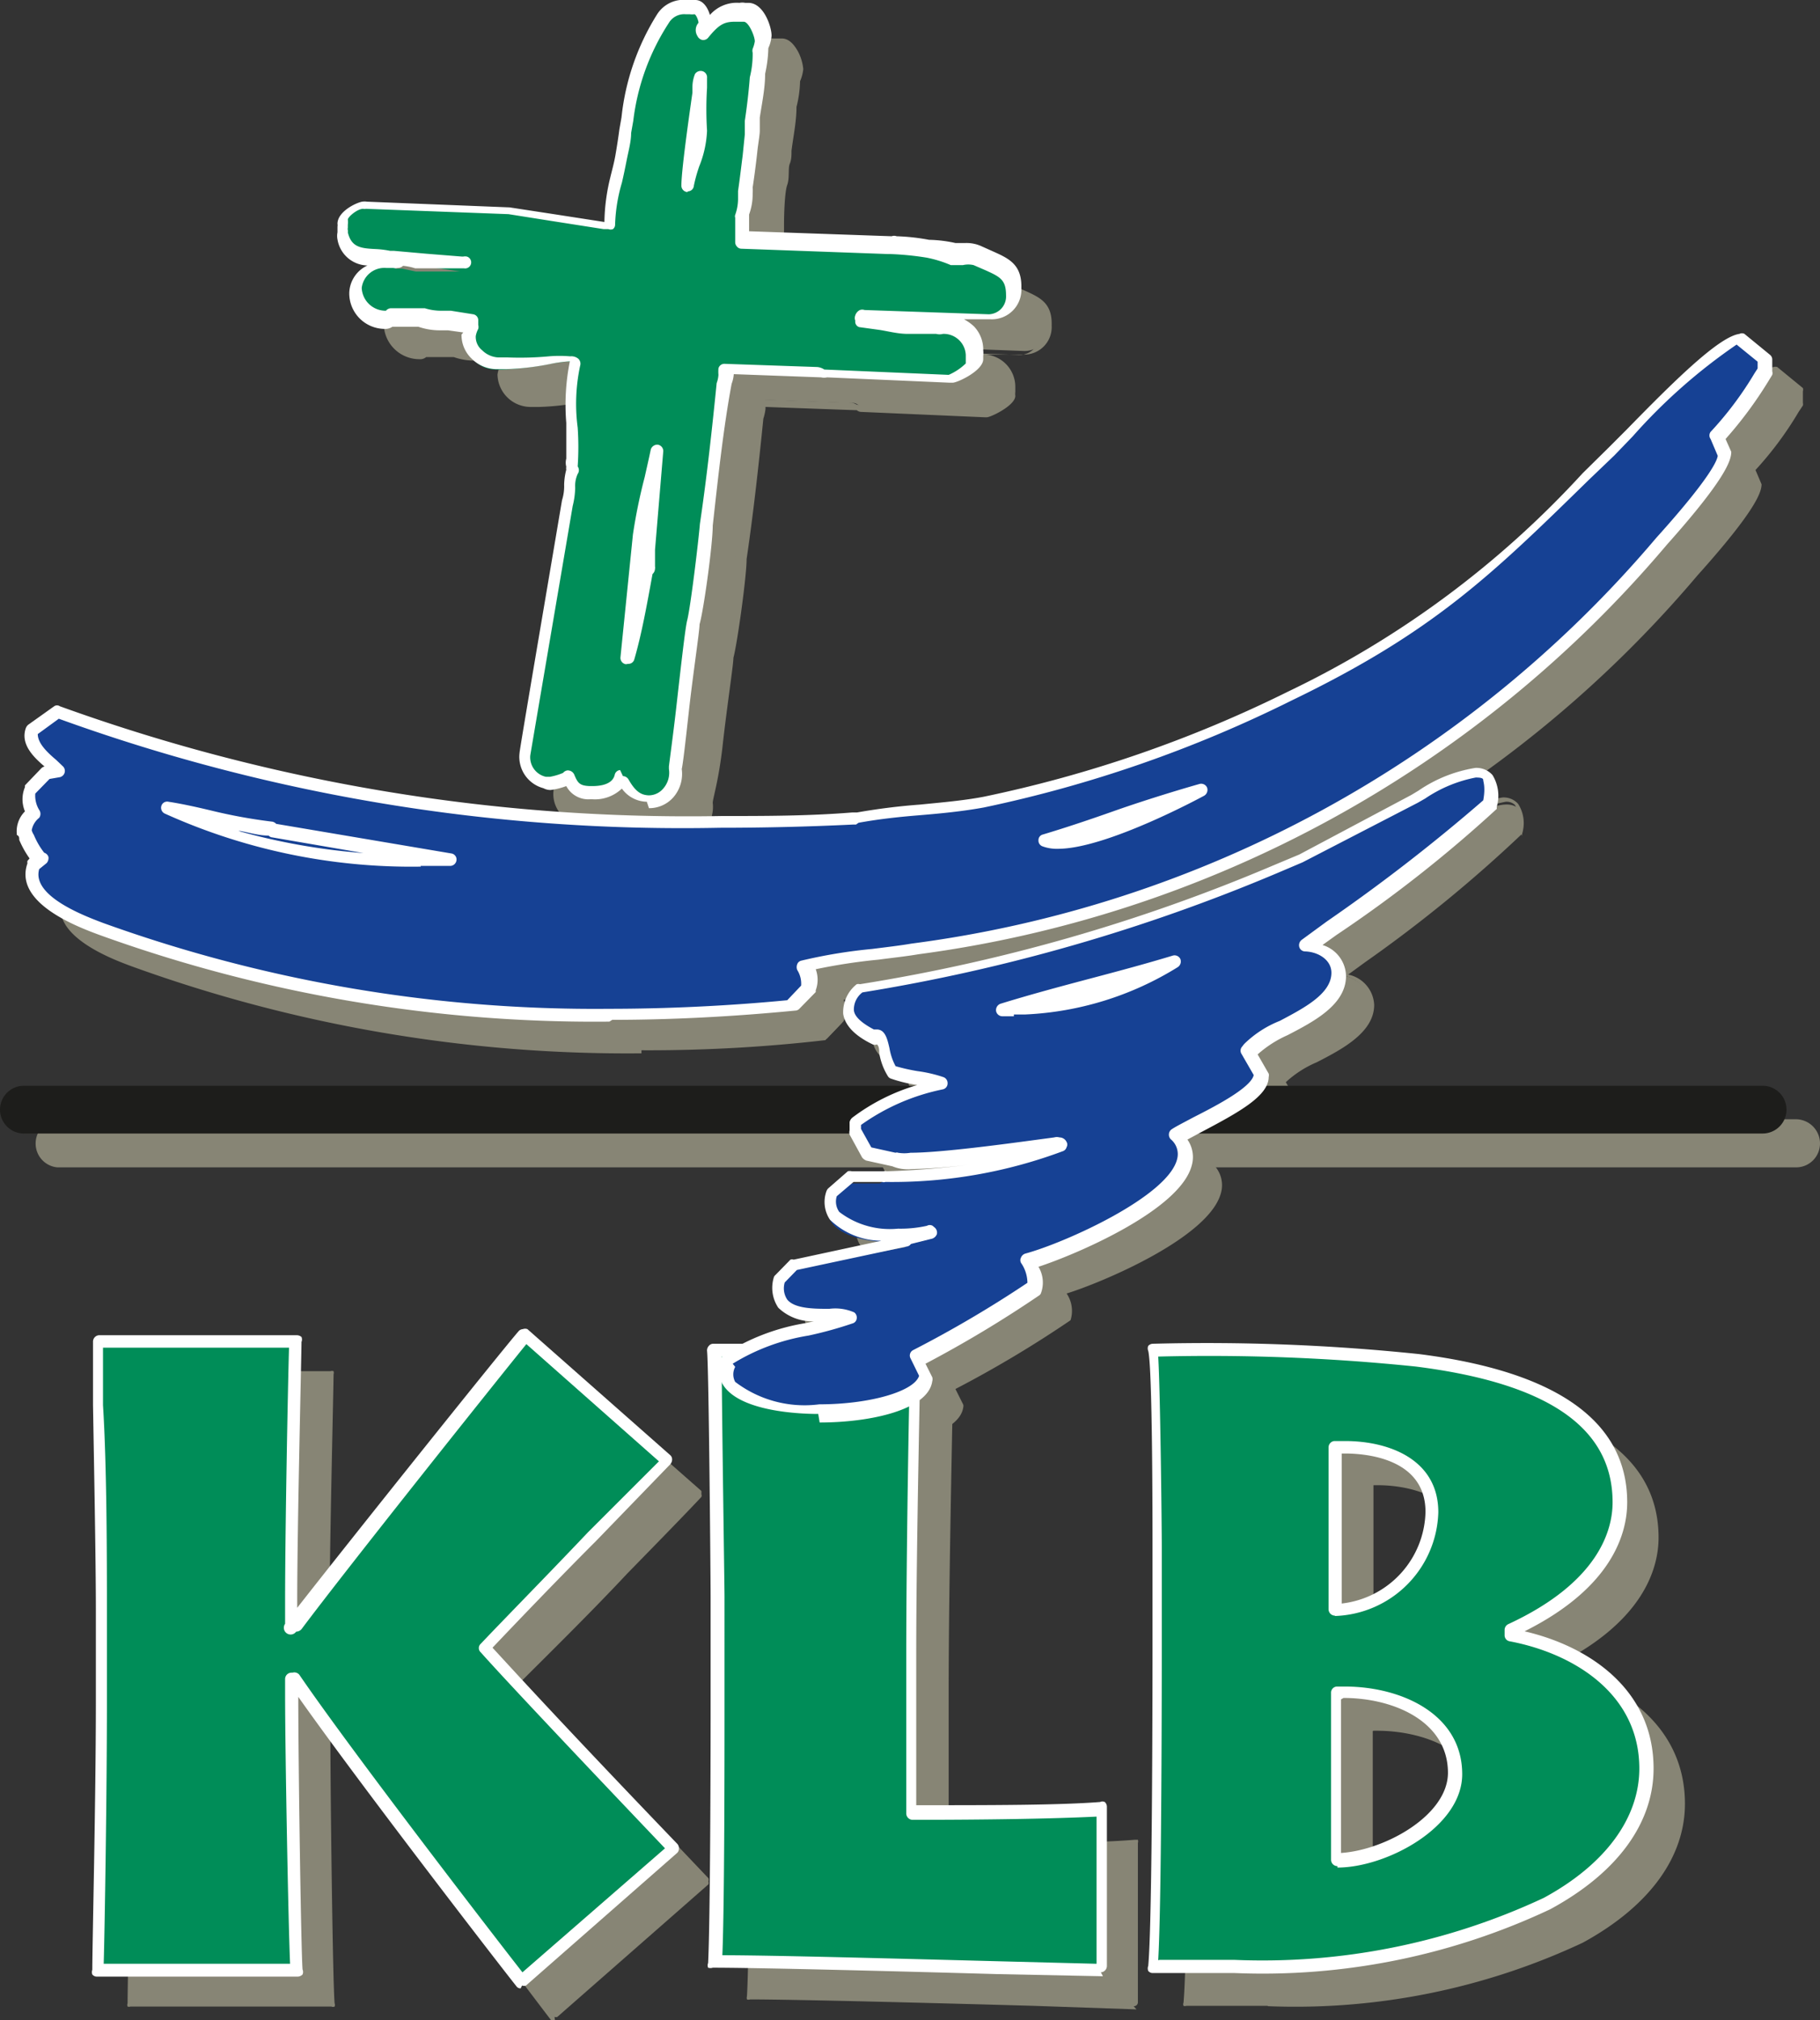 <svg xmlns="http://www.w3.org/2000/svg" viewBox="0 0 51.07 56.69" width="51.07px" height="56.69px"><rect x="0" y="0" width="51.07" height="56.69" fill="#333333" stroke="none"/><path d="M9.27 56.24c0-.46-.12-5.88-.12-7.74v-.43c1.57 2.29 6 8 6.38 8.5l4.24-3.72c-1-1-4.43-4.66-5.3-5.63 1.3-1.38 4.19-4.3 5.11-5.27l-4-3.53c-.55.68-5 6.29-6.43 8.1v-.63c0-2.1.1-6.91.12-7.3H3.66c0 .56.1 5.44.1 7.54v2.57c0 2.75-.07 6.83-.1 7.54z" fill="#878575"/><path d="M9.15 48a.12.12 0 0 1 .1 0c1.46 2.15 5.56 7.47 6.3 8.4l4-3.56c-2.89-3-4.64-4.9-5.22-5.54a.11.11 0 0 1 0-.16c.72-.76 1.94-2 3-3.12l2-2.06-3.69-3.36c-.81 1-5 6.27-6.35 8a.11.11 0 0 1-.09 0 .12.12 0 0 1-.2-.08v-.63c0-2 .09-6.32.12-7.18H3.78v1.67c0 1.74.08 4.36.08 5.75v2.57c0 2.63-.07 6.47-.1 7.42h5.39C9.1 55.17 9 50.3 9 48.5v-.43a.12.12 0 0 1 .15-.07m6.43 8.74a.12.12 0 0 1-.08 0c-.5-.65-4.5-5.94-6.23-8.36v.12c0 1.91.07 7.27.12 7.72a.12.12 0 0 1 0 .09.1.1 0 0 1-.09 0H3.66a.11.11 0 0 1-.08 0 .12.12 0 0 1 0-.09c0-.68.1-4.76.1-7.53v-2.56c0-1.38 0-4-.07-5.75v-1.79a.12.12 0 0 1 .12-.11h5.54a.14.14 0 0 1 .09 0 .16.16 0 0 1 0 .09c0 .35-.12 5.16-.12 7.29v.35c1.54-2 5.73-7.23 6.27-7.89a.09.09 0 0 1 .08 0 .09.09 0 0 1 .09 0l4 3.52a.36.36 0 0 1 0 .09.09.09 0 0 1 0 .08c-.41.44-1.22 1.27-2.08 2.15-1 1.07-2.22 2.27-2.95 3 .47.52 1.77 1.91 5.23 5.55a.14.14 0 0 1 0 .09.12.12 0 0 1 0 .08l-4.24 3.72a.11.11 0 0 1-.08 0M21 38.84c.05.45.1 6.52.1 6.91V49c0 .58 0 5.75-.07 7 1.93 0 10.28.25 10.86.25v-4.5c-1.93.1-4.77.1-5.35.1v-4.44c0-3 .1-8 .12-8.57z" fill="#878575"/><path d="M21.15 55.88c1.37 0 5.09.1 7.84.17l2.78.07v-4.25c-1.25.05-3.1.09-5.23.09a.12.12 0 0 1-.12-.12v-4.42c0-3 .09-7.53.12-8.47h-5.41c.05 1 .09 6.55.09 6.8V49c0 1.31 0 5.56-.07 6.92m10.74.47l-2.89-.1c-2.83-.08-6.71-.18-7.95-.18a.14.14 0 0 1-.09 0 .16.16 0 0 1 0-.09c.07-1.19.07-5.68.07-7v-3.27c0-.46-.05-6.46-.09-6.9a.08.08 0 0 1 0-.09.09.09 0 0 1 .08 0h5.64a.11.11 0 0 1 .08 0 .12.12 0 0 1 0 .09c0 .53-.12 5.46-.12 8.58v4.3c2.15 0 4 0 5.22-.1h.09a.16.16 0 0 1 0 .09v4.47a.11.11 0 0 1-.12.11M38.42 41.57c1-.08 2.72.21 2.72 1.81a2.85 2.85 0 0 1-2.72 2.73zm0 6.88c1.66-.07 3.32.7 3.32 2.28 0 1.37-2 2.44-3.32 2.44zm-5-1.4c0 .46 0 7.76-.12 9.09h2.29c8 0 11.58-2.83 11.58-5.56 0-2.32-2.12-3.43-3.78-3.74v-.15c2.56-1.18 3-2.68 3-3.58 0-1.35-.68-3.36-5.69-4a56.18 56.18 0 0 0-7.44-.29c.07.5.12 4.8.12 5.53z" fill="#878575"/><path d="M38.54 41.68V46A2.73 2.73 0 0 0 41 43.38c0-1.62-1.93-1.7-2.32-1.7h-.16m-.12 4.55a.12.12 0 0 1-.12-.12v-4.54a.11.11 0 0 1 .11-.12h.29c1.24 0 2.56.51 2.56 1.94a3 3 0 0 1-2.84 2.85m.12 2.34V53c1.28 0 3.11-1 3.11-2.27 0-1.49-1.55-2.16-3-2.16h-.09m-.12 4.72a.13.13 0 0 1-.12-.12v-4.72a.11.11 0 0 1 .12-.11h.21c1.56 0 3.23.75 3.23 2.4 0 1.46-2.08 2.56-3.44 2.56m-5 2.73h2.16a18.7 18.7 0 0 0 8.71-1.75C46.07 53.3 47 52 47 50.58c0-2.16-1.9-3.29-3.68-3.63a.12.12 0 0 1-.1-.12v-.14a.12.12 0 0 1 .07-.11c2.58-1.19 3-2.69 3-3.47a2.87 2.87 0 0 0-.93-2.18 8.43 8.43 0 0 0-4.65-1.69 57 57 0 0 0-7.3-.29c.07.91.11 4.83.11 5.42v2.68c0 .77 0 7.39-.11 9m2.16.24h-2.28a.12.12 0 0 1-.08 0 .12.12 0 0 1 0-.09c.12-1.29.12-8.28.12-9.08v-2.75c0-.78 0-5-.12-5.52a.14.14 0 0 1 0-.09.11.11 0 0 1 .09 0 55.68 55.68 0 0 1 7.46.29c3.84.48 5.78 1.86 5.78 4.1 0 .83-.39 2.39-3 3.64 1.84.38 3.74 1.58 3.74 3.83 0 1.5-1 2.88-2.87 3.9a19 19 0 0 1-8.83 1.78M50.4 32.76H1.61a.67.67 0 0 1-.61-.67.68.68 0 0 1 .66-.68H50.4a.68.68 0 0 1 .67.68.67.67 0 0 1-.67.67M20.22 1.13h.23c.08 0 .27.34.27.43s.06.09.08.15c.29-.36.5-.52.89-.5h.25c.29 0 .48.57.48.74a1 1 0 0 1-.09.3 3.14 3.14 0 0 1-.1.74c0 .53-.12 1.07-.19 1.61s-.11 1.07-.19 1.61a2.37 2.37 0 0 1-.11.74v.68l4.21.15c.08 0 0 0 0 0A6.38 6.38 0 0 1 27 8a3.64 3.64 0 0 1 .73.09 1.59 1.59 0 0 1 .68.06c.63.3 1 .34 1 1a.66.66 0 0 1-.68.7l-3.47-.13s-.1.05-.1.07c.42 0 .89.15 1.36.19.16 0 .33 0 .8.05.07 0 .13.06.2 0a.79.79 0 0 1 .83.78 2.17 2.17 0 0 0 0 .25c0 .2-.76.56-.69.47l-3.5-.14c-.07 0-.12-.08-.21-.08l-2.6-.09a3.43 3.43 0 0 1-.08.42c-.14 1.31-.29 2.65-.48 4 0 .5-.26 2.34-.36 2.75s-.46 4-.51 4.09a.77.77 0 0 1-.78.93c-.29 0-.5-.14-.71-.53-.1.39-.59.47-.88.46s-.48-.17-.6-.44c0 .07-.47.18-.51.18s-.12 0-.17-.05a.73.73 0 0 1-.56-.78c0-.09 1.19-7.06 1.19-7.06.11-.35 0-.74.17-1h-.06v-.18a11.47 11.47 0 0 1 .16-3h-.15a4.54 4.54 0 0 0-.61.07 8.78 8.78 0 0 1-1.28.16 2.48 2.48 0 0 1-.27 0 .82.82 0 0 1-.8-.78 1.1 1.1 0 0 1 .12-.31v-.12l-.65-.03a2.8 2.8 0 0 1-.8-.12h-.86c0 .06-.08.07-.16.06a.83.83 0 0 1-.85-.82.84.84 0 0 1 1.05-.71h.1c.1 0 0 .07 0 .07h.18a1.69 1.69 0 0 1 .39.08h1.29-.09L12 8.28a.69.69 0 0 1-.13 0c-.44-.11-1.14.12-1.33-.65a.42.42 0 0 1 0-.18v-.23c0-.08.39-.42.56-.46s.08 0 .11 0l4 .16c.07 0 2.57.41 2.66.41h.19a11.29 11.29 0 0 1 .33-1.87c.07-.36.12-.73.18-1.07a6.65 6.65 0 0 1 1-2.82.7.7 0 0 1 .66-.33m.39 2c-.15 1.06-.38 2.61-.38 3a12 12 0 0 0 .37-1.49 6.6 6.6 0 0 1 0-1.54m-1.23 10.41l-.24 2.76c0 .08-.11.53-.06.54A.11.11 0 0 0 19 17c-.15.84-.3 1.72-.51 2.45l.39-3.45c.11-.78.36-1.66.5-2.35" fill="#878575"/><path d="M20.23 6.28a.12.12 0 0 1-.12-.12c0-.37.17-1.56.32-2.6V3.4c0-.22 0-.29.06-.33a.11.11 0 0 1 .14 0 .12.12 0 0 1 .07.13v1.5a2.84 2.84 0 0 1-.21 1 4.39 4.39 0 0 0-.15.54.13.13 0 0 1-.12.11m-1.11 9c-.05.23-.09.46-.12.68l-.13 1.12V16.93a2 2 0 0 1 .05-.34 1.16 1.16 0 0 1 0-.16zm-.61 4.22a.11.11 0 0 1-.09-.13l.35-3.44c.08-.52.21-1.07.33-1.59.07-.28.13-.54.18-.77a.11.11 0 0 1 .13-.1.12.12 0 0 1 .1.13l-.24 2.76a1.29 1.29 0 0 1 0 .19v.29a.43.43 0 0 1 0 .05.12.12 0 0 1-.07.11c-.15.83-.3 1.69-.51 2.42a.12.12 0 0 1-.11.08m-.15 3.27a.13.13 0 0 1 .1.06c.21.38.39.47.62.47a.6.6 0 0 0 .46-.2.7.7 0 0 0 .17-.6.09.09 0 0 1 0-.05c0-.08.11-.85.19-1.6.15-1.33.26-2.29.31-2.48.11-.41.33-2.24.36-2.73.2-1.36.36-2.77.48-4a1.4 1.4 0 0 0 .06-.24v-.17a.11.11 0 0 1 .12-.09l2.6.09a.49.49 0 0 1 .16.06l3.5.15c.15-.06.51-.27.54-.37a.59.59 0 0 1 0-.14.44.44 0 0 0 0-.1.67.67 0 0 0-.7-.66.35.35 0 0 1-.16 0h-.86c-.27 0-.53-.07-.78-.11l-.58-.08a.11.11 0 0 1-.09 0 .15.15 0 0 1 0-.09.19.19 0 0 1 .11-.12h.09l3.5.12a.55.55 0 0 0 .54-.59c0-.48-.2-.57-.66-.77l-.29-.14a.91.91 0 0 0-.33 0h-.32a4.29 4.29 0 0 0-.56-.34A8.83 8.83 0 0 0 26 8h-.06l-4.15-.15a.11.11 0 0 1-.11-.12v-.69a1.33 1.33 0 0 0 .09-.51v-.19c.05-.34.08-.68.12-1s0-.4.07-.6 0-.24.05-.37c.05-.4.11-.82.14-1.23V3a3.27 3.27 0 0 0 .09-.7.19.19 0 0 1 0-.08.48.48 0 0 0 .06-.22 1.19 1.19 0 0 0-.11-.38c-.08-.15-.18-.24-.25-.24a.57.57 0 0 1-.15 0h-.1c-.35 0-.53.13-.8.47a.11.11 0 0 1-.11 0 .12.12 0 0 1-.09-.08.25.25 0 0 1-.08-.18c0-.07-.08-.31-.15-.31a.66.66 0 0 1-.15 0h-.09a.58.58 0 0 0-.55.27 6.56 6.56 0 0 0-1 2.77c0 .11 0 .22-.05.34s-.07.49-.12.74a6.38 6.38 0 0 1-.15.66 4.61 4.61 0 0 0-.18 1.18.18.18 0 0 1 0 .09.16.16 0 0 1-.09 0h-.19l-1.46-.23-1.2-.19-4-.15h-.07c-.16 0-.47.22-.47.34v.24a.29.29 0 0 0 0 .09c.11.49.45.5.84.52a2.45 2.45 0 0 1 .39 0H12.04l.91.08 1 .08h.14a.11.11 0 0 1 .06.13.13.13 0 0 1-.12.09h-1.41a1.49 1.49 0 0 0-.36-.08h-.07a.15.15 0 0 1-.13.06.2.2 0 0 1-.1 0h-.17a.68.68 0 0 0-.74.62.74.74 0 0 0 .73.7.17.17 0 0 1 .11-.06H12.81a1.45 1.45 0 0 0 .52.08h.24l.62.1a.12.12 0 0 1 .1.12v.19a1.09 1.09 0 0 0-.09.23.69.69 0 0 0 .68.66.25.25 0 0 0 .12 0h.15a7.75 7.75 0 0 0 1.21.05 4.37 4.37 0 0 1 .64 0 .36.36 0 0 1 .2.06.14.14 0 0 1 0 .13 5 5 0 0 0-.1 1.81V14.15c0 .06 0 0 0 0a.12.12 0 0 1 0 .14.92.92 0 0 0-.08.42 1.51 1.51 0 0 1-.07.5c-.4 2.38-1.17 6.9-1.18 7a.61.61 0 0 0 .48.66h.13a1.86 1.86 0 0 0 .41-.12s0-.06.08-.06a.11.11 0 0 1 .13.07c.1.25.17.36.5.37.15 0 .63 0 .71-.37a.13.13 0 0 1 .1-.09m.74.77a.85.85 0 0 1-.7-.4 1.09 1.09 0 0 1-.84.33h-.05a.66.66 0 0 1-.65-.39 2 2 0 0 1-.46.13.53.53 0 0 1-.18 0 .85.85 0 0 1-.64-.9c0-.08.91-5.43 1.19-7.07a2.32 2.32 0 0 0 .06-.45 1.51 1.51 0 0 1 .06-.44.14.14 0 0 1 0-.07.35.35 0 0 1 0-.21 9 9 0 0 0 0-1A5.88 5.88 0 0 1 17 11.2a4.91 4.91 0 0 0-.56.06 7.18 7.18 0 0 1-1.3.16h-.27a.93.93 0 0 1-.91-.91 1.13 1.13 0 0 1 .1-.32l-.51-.07h-.22a1.75 1.75 0 0 1-.6-.1h-.77a.26.26 0 0 1-.19.06 1 1 0 0 1-1-.94.88.88 0 0 1 .74-.82c-.38 0-.9 0-1.06-.71a.42.42 0 0 1 0-.18.52.52 0 0 1 0-.14.44.44 0 0 0 0-.1c0-.28.47-.53.66-.57a.24.24 0 0 1 .11 0l4 .16 1.23.19 1.43.22h.07A5.23 5.23 0 0 1 18.12 6c.05-.21.11-.42.15-.65l.12-.73c0-.11 0-.22.05-.33a6.7 6.7 0 0 1 1-2.87.81.81 0 0 1 .78-.42H20.46c.23 0 .35.31.37.48a1 1 0 0 1 .86-.4h.25c.18 0 .33.14.46.38a1.32 1.32 0 0 1 .14.48 1.15 1.15 0 0 1-.09.34 3.13 3.13 0 0 1-.1.72c0 .41-.09.83-.14 1.23 0 .13 0 .25-.05.37s0 .4-.07.59S22 6 22 6.3v.17a1.92 1.92 0 0 1-.1.59v.54l4.08.14a.15.15 0 0 1 .12 0 6.13 6.13 0 0 1 .93.1 3.78 3.78 0 0 1 .74.09H28a1 1 0 0 1 .43.08l.29.13c.47.21.81.36.79 1a.77.77 0 0 1-.8.81h-1.39a.29.29 0 0 1 .11 0h.06a.91.91 0 0 1 1 .9V11a.43.43 0 0 0 0 .11c0 .27-.69.6-.8.6h-.06l-3.45-.15a.2.2 0 0 1-.14-.05h-.06l-2.5-.09v.06a1.47 1.47 0 0 1-.06.27c-.12 1.19-.27 2.59-.47 3.94 0 .49-.26 2.36-.37 2.77 0 .19-.19 1.44-.3 2.44S20 22.41 20 22.53a1 1 0 0 1-.23.76.85.85 0 0 1-.64.28" fill="#878575"/><path d="M49.79 10.42l.72.59v.33a11.89 11.89 0 0 1-1.37 1.86l.2.47c0 .45-1.47 2.14-1.8 2.5A32.93 32.93 0 0 1 26.62 27.6c-1 .17-2.15.22-3.11.48a.83.83 0 0 1 .11.63l-.46.48A43.28 43.28 0 0 1 3.78 27c-.68-.25-2.22-.85-1.89-1.76l.2-.21c-.18-.06-.38-.58-.47-.74s.14-.42.27-.54a.8.8 0 0 1-.1-.64l.45-.47.35-.07c-.28-.27-.91-.67-.74-1.14l.72-.52c6.91 2.71 15.05 3.37 22.37 3l.1-.07c1.14-.21 2.38-.22 3.55-.44a35.42 35.42 0 0 0 8.58-3c4.29-2.07 5.84-3.77 9-6.85.65-.63 2.89-3.08 3.6-3.18m-7.09 13a59.44 59.44 0 0 1-5.17 4 .86.86 0 0 1 .91.78c0 1.09-2 1.53-2.45 2.1l-.07.09.37.64c0 .63-1.92 1.4-2.38 1.71 1.33 1.32-3 3.2-4.16 3.51.1.18.29.56.17.77a32.28 32.28 0 0 1-3.32 2l.27.54c-.18 1.33-6.29 1.48-5.53-.34.9-.7 2.36-.79 3.45-1.18-.32-.22-2.32.34-2-1.07l.42-.42 3.14-.67v-.06l.66-.17h-.06c-.63.18-3.13.19-2.73-1.1l.55-.48h.87l.11-.07a13.69 13.69 0 0 0 4.91-.86c-.05-.09-.1 0-.15 0-.68.08-4.25.62-4.53.37l-.77-.17-.35-.64v-.24a6.35 6.35 0 0 1 2.42-1.08c-.45-.17-.95-.15-1.4-.33-.29-.38-.21-1.15-.5-1-.66-.32-1.05-.79-.4-1.4a49.6 49.6 0 0 0 11.71-3.3l.74-.31 3.15-1.68c.48-.25 2.46-1.6 2.14.15m-8.05-.34c-.83.46-3.5 1.77-4.39 1.41 1.47-.43 2.92-1 4.39-1.41m-21.06 2a17 17 0 0 1-7.95-1.45c1 .17 1.94.46 2.93.57zM33.91 28a9.4 9.4 0 0 1-4.59 1.35h-.24c1.59-.5 3.23-.86 4.83-1.35" fill="#878575"/><path d="M33.28 23.66l-1 .33-1.4.47a9.66 9.66 0 0 0 2.38-.8m-2.64 1.05a1.11 1.11 0 0 1-.43-.07.11.11 0 0 1-.07-.11.12.12 0 0 1 .08-.11c.67-.2 1.35-.43 2-.65s1.6-.54 2.4-.77a.13.13 0 0 1 .14.07.12.12 0 0 1 0 .15s-2.74 1.49-4.1 1.49M6.66 24a17.73 17.73 0 0 0 5.59 1l-3.65-.61a.09.09 0 0 1-.07 0c-.59-.07-1.17-.2-1.74-.32h-.12m6.1 1.26a16.67 16.67 0 0 1-7.17-1.49.11.11 0 0 1-.06-.14.13.13 0 0 1 .13-.08c.4.07.79.16 1.18.25a16.86 16.86 0 0 0 1.75.32.13.13 0 0 1 .07 0l4.94.83a.13.13 0 0 1 .1.13.11.11 0 0 1-.11.11h-.84M33 28.39l-1.35.37-1.25.33a8.28 8.28 0 0 0 2.6-.7m-3.6 1.08h-.32a.12.12 0 0 1-.11-.1.11.11 0 0 1 .08-.13c.83-.27 1.69-.49 2.52-.71s1.54-.41 2.31-.65a.12.12 0 0 1 .1.22 8.92 8.92 0 0 1-4.28 1.32H29.4M2 25.31c-.25.81 1.31 1.4 1.83 1.59A40.49 40.49 0 0 0 18 29.32c1.65 0 3.35-.08 5.07-.25l.42-.43a.75.75 0 0 0-.11-.5.11.11 0 0 1 0-.11.11.11 0 0 1 .08-.07 15.61 15.61 0 0 1 2-.33l1.1-.14a33 33 0 0 0 20.86-11.4c1.55-1.73 1.74-2.22 1.74-2.36l-.16-.49a.13.13 0 0 1 0-.13 9.25 9.25 0 0 0 1.24-1.65l.1-.15v-.24l-.63-.52a14.44 14.44 0 0 0-3 2.6l-.53.53-.7.69c-2.73 2.66-4.37 4.27-8.34 6.19a36.1 36.1 0 0 1-8.62 3c-.6.11-1.21.17-1.82.22s-1.15.11-1.7.21V24h-.06c-1.25.06-2.5.09-3.72.09a51.17 51.17 0 0 1-18.63-3.04l-.59.47c-.07.28.26.57.52.8l.21.18a.11.11 0 0 1 0 .12.11.11 0 0 1-.09.08l-.31.06-.41.43a.74.74 0 0 0 .1.52.11.11 0 0 1 0 .14.61.61 0 0 0-.24.42l.07.13c.06.14.23.5.33.53a.11.11 0 0 1 .02.07.11.11 0 0 1 0 .11zm16 4.25a40.77 40.77 0 0 1-14.3-2.44c-.57-.21-2.33-.87-1.95-1.92l.11-.11a1.94 1.94 0 0 1-.32-.55c0-.06-.06-.11-.07-.14a.75.75 0 0 1 .24-.58.93.93 0 0 1-.06-.67l.46-.48H2.28c-.32-.28-.75-.65-.58-1.1l.73-.53a.14.14 0 0 1 .11 0 51.72 51.72 0 0 0 18.6 3.08c1.21 0 2.45 0 3.68-.09l.08-.05c.57-.1 1.17-.16 1.75-.21a18.07 18.07 0 0 0 1.8-.23A35.26 35.26 0 0 0 37 20.59a26.78 26.78 0 0 0 8.4-6.39l.71-.69.52-.52c1.28-1.32 2.58-2.61 3.14-2.69a.17.17 0 0 1 .1 0l.72.59a.15.15 0 0 1 0 .09v.33a.14.14 0 0 1 0 .07l-.12.18a9.7 9.7 0 0 1-1.21 1.63l.17.4c0 .21-.14.71-1.8 2.56a33.17 33.17 0 0 1-21 11.47c-.35.06-.74.1-1.11.15a15.52 15.52 0 0 0-1.85.29.75.75 0 0 1 0 .6l-.46.48a.09.09 0 0 1-.07 0c-1.74.17-3.47.26-5.14.26m3.4 9.76a.53.53 0 0 0 0 .49 3.26 3.26 0 0 0 2.41.66c1.48 0 2.75-.39 2.87-.87l-.25-.5a.12.12 0 0 1 .05-.16 34.94 34.94 0 0 0 3.28-2 1 1 0 0 0-.18-.63.12.12 0 0 1 0-.1.11.11 0 0 1 .08-.07c1.12-.31 4-1.63 4.3-2.7a.61.61 0 0 0-.19-.62.11.11 0 0 1 0-.09.15.15 0 0 1 .06-.09c.12-.08.34-.2.59-.33.64-.32 1.68-.86 1.73-1.25l-.35-.61a.12.12 0 0 1 0-.13l.06-.09a3.18 3.18 0 0 1 1-.63c.7-.36 1.48-.77 1.48-1.4a.74.74 0 0 0-.79-.66.12.12 0 0 1-.11-.08.12.12 0 0 1 0-.13l.71-.52a49.57 49.57 0 0 0 4.42-3.43.83.83 0 0 0-.06-.63.34.34 0 0 0-.26-.09 3.85 3.85 0 0 0-1.44.6l-.22.12-3.12 1.88-.74.31a49.6 49.6 0 0 1-11.63 3.34.64.64 0 0 0-.27.55c0 .21.24.42.61.61h.09c.19 0 .24.22.3.48a1.74 1.74 0 0 0 .18.53 3.52 3.52 0 0 0 .66.15 3.66 3.66 0 0 1 .71.17.13.13 0 0 1 .08.12.13.13 0 0 1-.09.11 5.87 5.87 0 0 0-2.33 1v.15l.31.56.72.15h.05a1 1 0 0 0 .38 0c.85 0 2.63-.25 3.58-.38l.46-.06a.22.22 0 0 1 .12 0 .19.19 0 0 1 .16.11.14.14 0 0 1 0 .09.16.16 0 0 1-.07.07 13.62 13.62 0 0 1-4.92.87h-.97l-.49.43a.51.51 0 0 0 .07.5 2.21 2.21 0 0 0 1.7.5 3.39 3.39 0 0 0 .82-.09.11.11 0 0 1 .11 0h.05a.11.11 0 0 1 0 .12.12.12 0 0 1-.08.09l-.62.15a.1.1 0 0 1-.07 0l-3.11.67-.37.37a.65.65 0 0 0 .08.55c.22.28.78.28 1.23.28a1.26 1.26 0 0 1 .66.09.12.12 0 0 1 .05.11.16.16 0 0 1-.08.1c-.38.13-.81.23-1.23.33a6.12 6.12 0 0 0-2.17.81m2.45 1.39c-.49 0-2.13-.06-2.6-.77a.75.75 0 0 1-.05-.74v-.05A5.91 5.91 0 0 1 23.5 38l.66-.16c-.5 0-1.12 0-1.41-.37a.9.9 0 0 1-.13-.79v-.05l.42-.43h.06l2.91-.62c-.46 0-1.47-.07-1.84-.59a.77.77 0 0 1-.1-.74v-.06l.55-.48H25.67a16.6 16.6 0 0 0 3.86-.5 31.8 31.8 0 0 1-3.17.31 1.07 1.07 0 0 1-.51-.07l-.74-.16a.16.16 0 0 1-.08-.06l-.35-.64a.11.11 0 0 1 0-.08v-.23a.09.09 0 0 1 .05-.08 5.33 5.33 0 0 1 2-1l-.27-.05a3.89 3.89 0 0 1-.73-.18 1.72 1.72 0 0 1-.25-.65 1.68 1.68 0 0 0-.08-.28.17.17 0 0 1-.12 0c-.48-.24-.75-.51-.79-.82a.9.9 0 0 1 .36-.78h.06a49.59 49.59 0 0 0 11.6-3.32l.74-.31 3.14-1.68.21-.12a3.78 3.78 0 0 1 1.56-.63.54.54 0 0 1 .44.18 1 1 0 0 1 .11.84 38.57 38.57 0 0 1-4.4 3.6l-.48.35a.91.91 0 0 1 .73.85c0 .77-.89 1.24-1.61 1.61a3 3 0 0 0-.87.56l.34.58a.13.13 0 0 1 0 .06c0 .5-.84 1-1.86 1.5-.18.09-.34.17-.45.24a.81.81 0 0 1 .15.73c-.33 1.25-3.33 2.51-4.33 2.82a.87.87 0 0 1 .11.75 31.91 31.91 0 0 1-3.23 1.93l.22.44a.15.15 0 0 1 0 .07c-.1.73-1.64 1.11-3.11 1.11" fill="#878575"/><path d="M49.46 31.81H.67a.67.67 0 0 1 0-1.34h48.79a.67.67 0 0 1 0 1.34" fill="#1d1d1b"/><path d="M8.33 55.29c-.05-.46-.12-5.87-.12-7.74v-.43c1.57 2.3 6 8 6.39 8.51l4.23-3.73c-1-1-4.43-4.66-5.29-5.63 1.3-1.37 4.19-4.3 5.1-5.26l-4-3.53c-.55.67-5 6.28-6.43 8.09v-.63c0-2.1.09-6.91.12-7.29H2.72c0 .55.09 5.43.09 7.54v2.56c0 2.75-.07 6.84-.09 7.54z" fill="#008d58"/><path d="M8.21 46.94a.18.18 0 0 1 .19.06c1.44 2.11 5.43 7.29 6.26 8.35l4-3.48c-3.56-3.74-4.78-5.06-5.17-5.5a.16.16 0 0 1 0-.24c.72-.76 1.94-2 3-3.12l2-2-3.72-3.29c-.9 1.11-5 6.25-6.31 8a.21.21 0 0 1-.15.07.18.18 0 0 1-.31-.22v-.63c0-2 .08-6.13.11-7.12H2.89v1.61C3 41.17 3 43.8 3 45.19v2.56c0 2.58-.06 6.32-.09 7.36h5.23C8.09 54 8 49.14 8 47.55v-.43a.18.18 0 0 1 .18-.18m6.43 8.86a.14.14 0 0 1-.12-.06c-.44-.55-4.37-5.64-6.12-8.12 0 1.91.08 7.21.12 7.65a.18.18 0 0 1 0 .14.2.2 0 0 1-.13.06H2.72a.16.16 0 0 1-.13-.06.19.19 0 0 1 0-.13c0-.68.1-4.76.1-7.53v-2.56c0-1.39-.05-4-.08-5.76v-1.78a.18.18 0 0 1 .18-.18h5.54a.21.21 0 0 1 .13.05.18.18 0 0 1 0 .14c0 .35-.12 5.15-.12 7.28v.18C10 43 14 38 14.55 37.36a.17.17 0 0 1 .12-.06.18.18 0 0 1 .13 0l4 3.53a.16.16 0 0 1 .06.13.21.21 0 0 1-.05.13l-2.08 2.15c-1 1-2.18 2.23-2.91 3 .5.54 1.82 2 5.18 5.5a.17.17 0 0 1 .05.13.16.16 0 0 1-.05.13l-4.24 3.72a.15.15 0 0 1-.11 0" fill="#fff"/><path d="M20.06 37.89c.05.46.1 6.52.1 6.91V48c0 .58 0 5.75-.08 7 1.93 0 10.29.24 10.86.24v-4.5c-1.93.1-4.77.1-5.35.1v-4.37c0-3 .1-8 .12-8.58z" fill="#008d58"/><path d="M20.27 54.87c1.41 0 5.07.1 7.77.17l2.73.07v-4.13c-1.24.06-3.06.09-5.17.09a.18.18 0 0 1-.17-.18v-4.42c0-2.9.08-7.35.11-8.4h-5.29c0 1.16.08 6.48.08 6.73V48c0 1.29 0 5.44-.06 6.86m10.68.6L28 55.4c-2.83-.08-6.7-.18-8-.18a.21.21 0 0 1-.13 0 .17.17 0 0 1 0-.13c.06-1.19.07-5.68.07-7V44.8c0-.46-.05-6.46-.1-6.89a.19.19 0 0 1 .05-.14.16.16 0 0 1 .13-.06h5.63a.19.19 0 0 1 .13 0 .19.19 0 0 1 .05.14c0 .52-.12 5.44-.12 8.57v4.24c2.13 0 4 0 5.16-.09a.15.15 0 0 1 .13 0 .18.18 0 0 1 .06.13v4.47a.18.18 0 0 1-.17.18" fill="#fff"/><path d="M37.48 40.62c1-.07 2.72.22 2.72 1.81a2.86 2.86 0 0 1-2.72 2.73zm0 6.89c1.66-.08 3.32.7 3.32 2.27 0 1.37-2 2.44-3.32 2.44zm-5-1.41c0 .46 0 7.76-.12 9.09h2.28c7.95 0 11.59-2.83 11.59-5.56 0-2.32-2.12-3.43-3.78-3.74v-.15c2.55-1.18 3-2.68 3-3.58 0-1.35-.67-3.35-5.68-4a56.18 56.18 0 0 0-7.44-.29c.07.5.12 4.81.12 5.53z" fill="#008d58"/><path d="M37.65 40.79V45A2.65 2.65 0 0 0 40 42.43c0-1.53-1.73-1.64-2.26-1.64h-.11m-.17 4.55a.18.18 0 0 1-.18-.18v-4.54a.18.18 0 0 1 .16-.18h.3c1.26 0 2.62.53 2.62 2a3 3 0 0 1-2.9 2.91m.17 2.34V52c1.24-.08 3-1.06 3-2.25 0-1.44-1.52-2.1-2.93-2.1m-.17 4.72a.18.18 0 0 1-.18-.18v-4.68a.17.17 0 0 1 .17-.18h.22c1.58 0 3.29.77 3.29 2.46 0 1.49-2.13 2.62-3.5 2.62M32.54 55h2.09a18.62 18.62 0 0 0 8.69-1.74C45.07 52.31 46 51 46 49.63c0-2.12-1.88-3.24-3.64-3.57a.17.17 0 0 1-.14-.17v-.15a.18.18 0 0 1 .1-.16c2.55-1.18 2.93-2.65 2.93-3.42 0-2.09-1.8-3.34-5.52-3.81a56.45 56.45 0 0 0-7.23-.28c.06 1 .1 4.77.1 5.35v2.68c0 .77 0 7.23-.1 8.91m2.1.36h-2.25a.16.16 0 0 1-.13-.06.19.19 0 0 1 0-.14c.12-1.28.12-8.27.12-9.07v-2.68c0-.78 0-5-.12-5.51a.18.18 0 0 1 0-.14.18.18 0 0 1 .14-.06 57.43 57.43 0 0 1 7.46.29c3.87.49 5.84 1.89 5.84 4.16 0 .83-.38 2.37-2.88 3.62 1.81.42 3.62 1.63 3.62 3.85 0 1.52-1 2.92-2.9 3.95a18.92 18.92 0 0 1-8.85 1.79" fill="#fff"/><path d="M19.27.18h.24c.09 0 .27.34.27.43s.06.1.08.15c.29-.36.49-.52.89-.5H21c.29 0 .48.57.47.74a.62.62 0 0 1-.09.3 3.06 3.06 0 0 1-.09.74c0 .54-.12 1.07-.19 1.61s-.1 1.15-.19 1.69a2.12 2.12 0 0 1-.12.74v.68l4.2.15c.09 0 0 0 0 0a6.25 6.25 0 0 1 1 .11 3.65 3.65 0 0 1 .74.09 1.55 1.55 0 0 1 .67.06c.64.3 1 .34 1 1a.67.67 0 0 1-.68.7l-3.44-.07s-.09 0-.1.07c.43.05.89.15 1.36.19h.8c.07 0 .13.06.2.05a.79.79 0 0 1 .83.78v.25c0 .08-.75.56-.69.47l-3.5-.14c-.07 0-.12-.08-.2-.08l-2.6-.09a3.52 3.52 0 0 1-.09.42 98.45 98.45 0 0 1-.47 4c0 .5-.26 2.34-.37 2.75s-.46 4-.51 4.09a.77.77 0 0 1-.77.93c-.29 0-.5-.14-.72-.53-.09.4-.58.47-.87.46a.57.57 0 0 1-.61-.44c0 .07-.47.18-.51.18s-.12 0-.17-.05a.72.72 0 0 1-.55-.78c0-.08 1.18-7.06 1.18-7.06.11-.35 0-.74.17-1h-.06c-.06 0 0-.15 0-.18a12.5 12.5 0 0 1 .16-2.95h-.15a4.42 4.42 0 0 0-.6.07 8.78 8.78 0 0 1-1.28.16 2.4 2.4 0 0 1-.28 0 .81.81 0 0 1-.79-.78 1.05 1.05 0 0 1 .11-.31v-.09l-.62-.1a2.87 2.87 0 0 1-.8-.09h-.86c0 .06-.07.07-.16.07a.84.84 0 0 1-.84-.83.84.84 0 0 1 1.08-.77h.1c.1 0-.05.07 0 .07h.19l.38.08H13h-.09L11 7.33a.58.58 0 0 1-.14 0c-.44-.11-1.14.12-1.32-.65a.6.6 0 0 1 0-.18v-.23c0-.08.4-.42.57-.46a.36.36 0 0 1 .11 0l4 .16c.06 0 2.57.41 2.65.41h.19a10.38 10.38 0 0 1 .34-1.87c.07-.36.12-.73.17-1.07a6.58 6.58 0 0 1 1-2.82.67.67 0 0 1 .65-.33m.39 2c-.15 1.06-.38 2.61-.37 3a11.93 11.93 0 0 0 .36-1.49 7.91 7.91 0 0 1 0-1.54m-1.16 10.41l-.24 2.76c0 .08-.11.53-.06.54h-.07a20.73 20.73 0 0 1-.51 2.45l.37-3.42c.12-.79.36-1.67.51-2.36" fill="#008d58"/><path d="M19.29 5.39a.18.18 0 0 1-.17-.18c0-.38.16-1.56.31-2.61v-.15a1 1 0 0 1 .07-.37.19.19 0 0 1 .22-.08.18.18 0 0 1 .12.19v.27a9.65 9.65 0 0 0 0 1.21 3 3 0 0 1-.22 1 4.39 4.39 0 0 0-.15.54.17.17 0 0 1-.17.16m-1.74 13.27a.18.18 0 0 1-.15-.19l.35-3.45a15.33 15.33 0 0 1 .33-1.61c.06-.27.12-.53.17-.77a.19.19 0 0 1 .2-.14.18.18 0 0 1 .15.2l-.23 2.75V15.9a.13.13 0 0 1 0 .06.21.21 0 0 1-.07.15c-.15.82-.3 1.67-.51 2.39a.17.17 0 0 1-.17.13m-.15 3.15a.19.19 0 0 1 .16.1c.2.35.36.43.56.44a.53.53 0 0 0 .41-.19.67.67 0 0 0 .16-.55v-.07c0-.02.12-.9.2-1.6.15-1.33.26-2.29.31-2.49.1-.39.32-2.24.36-2.72.2-1.35.35-2.75.47-3.95a.78.78 0 0 0 .05-.23 1.16 1.16 0 0 1 0-.18.17.17 0 0 1 .17-.13l2.6.09a.42.42 0 0 1 .2.07l3.49.15a1.61 1.61 0 0 0 .48-.32v-.14-.1a.62.62 0 0 0-.64-.59.36.36 0 0 1-.19 0H25.47c-.27 0-.53-.07-.78-.11l-.58-.08A.16.16 0 0 1 24 9a.2.2 0 0 1 0-.15.25.25 0 0 1 .13-.15.2.2 0 0 1 .13 0l3.49.12a.5.5 0 0 0 .48-.53c0-.44-.16-.52-.61-.72l-.3-.13a.65.65 0 0 0-.3 0h-.34a3.34 3.34 0 0 0-.68-.21 8.36 8.36 0 0 0-1-.1h-.07l-4.13-.15a.16.16 0 0 1-.12-.06.18.18 0 0 1-.05-.12v-.69a.12.12 0 0 1 0-.08 1.34 1.34 0 0 0 .08-.48v-.19c.05-.34.09-.69.13-1l.06-.59v-.38c.06-.4.11-.82.14-1.22a2.65 2.65 0 0 0 .08-.69.21.21 0 0 1 0-.11.89.89 0 0 0 .06-.21c0-.14-.17-.55-.31-.55h-.25c-.3 0-.45.08-.75.45a.18.18 0 0 1-.17.06.2.2 0 0 1-.13-.11.31.31 0 0 1 .03-.37c0-.06-.06-.22-.11-.24a.58.58 0 0 1-.14 0h-.11a.5.5 0 0 0-.47.24 6.42 6.42 0 0 0-1 2.75l-.06.34c0 .24-.07.49-.12.74s-.09.45-.14.66a4.61 4.61 0 0 0-.19 1.17.16.16 0 0 1-.06.13.19.19 0 0 1-.13 0h-.13l-1.47-.23-1.2-.19-4-.15a.19.19 0 0 1-.08 0c-.16 0-.42.22-.43.3a.57.57 0 0 1 0 .15v.08a.17.17 0 0 0 0 .07.14.14 0 0 1 0 .06c.1.42.36.45.79.47a2.73 2.73 0 0 1 .4.05h.11l.9.08 1 .08H13a.26.26 0 0 1 .1 0 .17.17 0 0 1-.08.33h-1.37a1.56 1.56 0 0 0-.34-.07.22.22 0 0 1-.16.06.2.2 0 0 1-.11 0h-.2a.64.64 0 0 0-.69.56.67.67 0 0 0 .68.64.19.19 0 0 1 .14-.07h.95a1.52 1.52 0 0 0 .48.07h.25l.63.1a.17.17 0 0 1 .14.18v.12a.21.21 0 0 1 0 .11.68.68 0 0 0-.07.2.48.48 0 0 0 .18.4.69.69 0 0 0 .44.2h.26A8.8 8.8 0 0 0 15.4 10a3.58 3.58 0 0 1 .6 0 .3.3 0 0 1 .23.07.19.19 0 0 1 .05.19 5.09 5.09 0 0 0-.07 1.74 7.93 7.93 0 0 1 0 1.09.18.18 0 0 1 0 .21.82.82 0 0 0-.07.39 2.31 2.31 0 0 1-.07.51c-.4 2.36-1.16 6.81-1.19 7a.56.56 0 0 0 .44.6h.11a1.73 1.73 0 0 0 .37-.11.19.19 0 0 1 .12-.07.2.2 0 0 1 .19.11c.1.24.15.32.44.33h.05c.13 0 .58 0 .65-.32a.17.17 0 0 1 .15-.13m.75.89a.88.88 0 0 1-.7-.37 1.09 1.09 0 0 1-.83.3h-.06a.7.7 0 0 1-.67-.37 1.94 1.94 0 0 1-.44.11.41.41 0 0 1-.2-.05.91.91 0 0 1-.67-1c0-.08.75-4.47 1.19-7.08a1.3 1.3 0 0 0 .06-.44 1.85 1.85 0 0 1 .06-.42.19.19 0 0 1 0-.08.44.44 0 0 1 0-.23v-1a6.21 6.21 0 0 1 .1-1.73 3.93 3.93 0 0 0-.48.06 7.39 7.39 0 0 1-1.32.16h-.27a1 1 0 0 1-.68-.29.92.92 0 0 1-.29-.68 1.07 1.07 0 0 1 .05-.06l-.43-.06h-.22a1.85 1.85 0 0 1-.61-.1h-.73a.34.34 0 0 1-.21.06 1 1 0 0 1-1-1 .88.88 0 0 1 .51-.78.87.87 0 0 1-.84-.73.5.5 0 0 1 0-.2v-.16a.24.24 0 0 0 0-.08c0-.33.49-.58.69-.62a.47.47 0 0 1 .14 0l4 .16 1.24.19 1.42.22A5.52 5.52 0 0 1 17.12 5c.05-.21.11-.42.15-.65s.08-.49.11-.72l.06-.34a6.77 6.77 0 0 1 1-2.89.88.88 0 0 1 .84-.4.57.57 0 0 1 .15 0h.08c.23 0 .36.24.41.42a1 1 0 0 1 .83-.34.41.41 0 0 1 .16 0H21c.44 0 .66.7.65.93a1 1 0 0 1-.09.34 3.62 3.62 0 0 1-.09.72c0 .41-.09.83-.15 1.23v.37c0 .12-.05.39-.07.59s-.08.68-.13 1a1.09 1.09 0 0 1 0 .17 1.66 1.66 0 0 1-.1.59v.47l4 .14a.2.2 0 0 1 .14 0 5.82 5.82 0 0 1 .91.1 3.69 3.69 0 0 1 .74.09h.28a1 1 0 0 1 .45.09l.29.13c.47.21.85.37.83 1.05a.83.83 0 0 1-.87.87h-.74a1.31 1.31 0 0 1 .28.2.94.94 0 0 1 .26.67.76.76 0 0 1 0 .16v.09c0 .32-.72.66-.86.66h-.08l-3.44-.15a.38.38 0 0 1-.17 0l-2.45-.09a.94.94 0 0 1-.06.27c-.23 1.23-.38 2.63-.53 3.98 0 .52-.25 2.35-.37 2.77 0 .19-.19 1.44-.3 2.44s-.17 1.5-.2 1.62a1 1 0 0 1-.24.8.9.9 0 0 1-.68.3" fill="#fff"/><path d="M48.85 9.47l.72.6v.32a11.49 11.49 0 0 1-1.38 1.86l.2.47c0 .45-1.47 2.14-1.79 2.5a33 33 0 0 1-20.92 11.44c-1 .16-2.15.21-3.11.47a.78.78 0 0 1 .1.63l-.46.48a43.28 43.28 0 0 1-19.38-2.18c-.67-.25-2.21-.85-1.89-1.76l.2-.21C1 24 .76 23.51.67 23.35a.73.73 0 0 1 .27-.54.83.83 0 0 1-.1-.63l.46-.48.35-.06c-.28-.28-.92-.68-.74-1.15l.72-.49c6.9 2.71 15.05 3.37 22.36 3l.11-.07c1.14-.21 2.37-.22 3.55-.44a35.57 35.57 0 0 0 8.58-3c4.28-2.07 5.84-3.76 9-6.85.64-.63 2.88-3.08 3.6-3.18m-7.1 13a59.21 59.21 0 0 1-5.16 4 .86.86 0 0 1 .9.78c0 1.09-2 1.53-2.45 2.1l-.06.09.37.64c0 .64-1.92 1.4-2.38 1.71 1.33 1.32-3 3.2-4.16 3.51.1.18.28.56.17.77a33.38 33.38 0 0 1-3.32 2l.26.54c-.17 1.33-6.28 1.48-5.53-.33.91-.71 2.36-.79 3.46-1.18-.33-.23-2.32.33-2-1.08l.42-.42L25.4 35v-.06l.65-.16H26c-.63.18-3.14.19-2.73-1.1l.55-.47h.87l.1-.06a14 14 0 0 0 4.92-.86c-.05-.1-.11 0-.16 0-.67.08-4.25.62-4.52.37l-.77-.17-.26-.79v-.24a6.31 6.31 0 0 1 2.41-1.08c-.45-.16-.95-.15-1.4-.33-.28-.38-.2-1.15-.49-1-.66-.32-1.06-.79-.41-1.4a50 50 0 0 0 11.64-3.33l.74-.32 3.14-1.68c.49-.25 2.46-1.6 2.14.15m-8-.34c-.83.46-3.5 1.77-4.39 1.42 1.47-.44 2.92-1 4.39-1.42m-21.05 2a17 17 0 0 1-8.02-1.42c1 .17 1.94.46 2.93.57zM33 27.05a9.4 9.4 0 0 1-4.6 1.35h-.23c1.59-.5 3.22-.86 4.83-1.35" fill="#164194"/><path d="M29.69 23.82a1.16 1.16 0 0 1-.44-.07.17.17 0 0 1-.11-.17.16.16 0 0 1 .12-.16c.67-.2 1.35-.43 2-.66s1.59-.53 2.4-.76a.18.18 0 0 1 .21.1.19.19 0 0 1-.08.23s-2.73 1.49-4.1 1.49m-23-.5a18.09 18.09 0 0 0 3.51.62l-2.56-.44a.14.14 0 0 1-.1-.05c-.27 0-.53-.08-.8-.13m5.07 1a16.79 16.79 0 0 1-7.19-1.49.18.18 0 0 1-.09-.22.17.17 0 0 1 .2-.11c.39.06.79.15 1.17.24a14.57 14.57 0 0 0 1.75.32.21.21 0 0 1 .1.06l4.91.83a.17.17 0 0 1 .15.18.18.18 0 0 1-.17.17h-.84m16.65 4.22h-.32a.18.18 0 0 1-.18-.15.19.19 0 0 1 .12-.2c.84-.26 1.7-.49 2.53-.71s1.54-.41 2.3-.64a.18.18 0 0 1 .22.09.19.19 0 0 1-.07.23 8.86 8.86 0 0 1-4.29 1.33h-.31M1.1 24.39c-.22.76 1.29 1.32 1.79 1.51a40.66 40.66 0 0 0 14.2 2.41c1.63 0 3.33-.08 5-.24l.39-.41a.72.72 0 0 0-.11-.44.22.22 0 0 1 0-.16.16.16 0 0 1 .11-.1 14.33 14.33 0 0 1 2-.33c.39-.05.75-.09 1.1-.15A32.94 32.94 0 0 0 46.47 15.1c1.56-1.73 1.72-2.2 1.73-2.31l-.2-.47a.17.17 0 0 1 0-.2 9.62 9.62 0 0 0 1.23-1.64l.09-.14v-.19l-.59-.48a15.77 15.77 0 0 0-2.91 2.57l-.52.54-.71.68c-2.73 2.67-4.37 4.28-8.35 6.2a35.93 35.93 0 0 1-8.63 3c-.6.11-1.22.17-1.83.22s-1.14.11-1.69.21l-.07.05h-.09c-1.25.06-2.5.09-3.73.09a51.37 51.37 0 0 1-18.55-3.06l-.59.43c0 .23.2.46.51.72l.2.19a.18.18 0 0 1-.09.3l-.29.05-.4.41a.77.77 0 0 0 .11.46.19.19 0 0 1 0 .22.57.57 0 0 0-.21.35.49.49 0 0 0 .06.13 2.13 2.13 0 0 0 .29.5.18.18 0 0 1 .12.12.22.22 0 0 1-.05.17zm16 4.28a40.84 40.84 0 0 1-14.33-2.44c-.59-.22-2.39-.89-2-2a.18.18 0 0 1 0-.07l.06-.07a2.68 2.68 0 0 1-.29-.52c0-.06 0-.11-.07-.14v-.05a.79.79 0 0 1 .23-.61.88.88 0 0 1 0-.68v-.05l.46-.48a.19.19 0 0 1 .09-.05c-.32-.27-.69-.64-.52-1.09a.24.24 0 0 1 .06-.08l.73-.52a.14.14 0 0 1 .16 0 51.83 51.83 0 0 0 18.58 3.08c1.2 0 2.44 0 3.66-.1h.13a17.62 17.62 0 0 1 1.76-.22c.6-.06 1.21-.11 1.79-.22a35.48 35.48 0 0 0 8.54-2.95 27 27 0 0 0 8.27-6.13l.7-.69.52-.52c1.29-1.32 2.59-2.62 3.18-2.7a.15.15 0 0 1 .14 0l.72.59a.17.17 0 0 1 .06.14v.32a.17.17 0 0 1 0 .1l-.11.18a11.32 11.32 0 0 1-1.2 1.62l.16.36c0 .24-.16.76-1.81 2.61a33.22 33.22 0 0 1-21 11.49c-.35.06-.74.1-1.11.15a16 16 0 0 0-1.77.27.85.85 0 0 1 0 .59v.05l-.46.47a.16.16 0 0 1-.11.05c-1.75.17-3.48.26-5.14.26m3.45 9.74a.44.44 0 0 0 0 .42 3.21 3.21 0 0 0 2.36.63c1.41 0 2.66-.36 2.8-.8l-.24-.49a.17.17 0 0 1 .07-.23A32.19 32.19 0 0 0 28.83 36a1 1 0 0 0-.18-.56.16.16 0 0 1 0-.15.19.19 0 0 1 .12-.11c1.11-.3 4-1.6 4.26-2.65a.54.54 0 0 0-.18-.56.19.19 0 0 1-.05-.14.18.18 0 0 1 .08-.14c.12-.08.34-.19.6-.33.53-.27 1.62-.82 1.7-1.19l-.34-.59a.17.17 0 0 1 0-.19l.07-.09a3 3 0 0 1 1-.65c.68-.36 1.45-.76 1.45-1.35 0-.37-.38-.59-.74-.6a.17.17 0 0 1-.16-.12.19.19 0 0 1 .06-.2l.71-.52a50.14 50.14 0 0 0 4.39-3.4c.07-.37 0-.52 0-.57s-.06-.07-.21-.07a3.8 3.8 0 0 0-1.42.59l-.21.12-3.23 1.67-.73.31a50.58 50.58 0 0 1-11.62 3.34.6.6 0 0 0-.24.48c0 .19.22.38.56.56h.08c.24 0 .3.27.36.53a1.64 1.64 0 0 0 .17.5 5.16 5.16 0 0 0 .62.14 3.85 3.85 0 0 1 .73.17.18.18 0 0 1 .11.17.17.17 0 0 1-.13.17 6 6 0 0 0-2.3 1v.11l.29.52.68.15a.09.09 0 0 1 .07 0 1.07 1.07 0 0 0 .35 0c.85 0 2.69-.25 3.58-.37l.45-.06a.26.26 0 0 1 .15 0 .22.22 0 0 1 .2.13.14.14 0 0 1 0 .14.17.17 0 0 1-.09.11 13.67 13.67 0 0 1-4.93.87h-.07a.11.11 0 0 1-.08 0h-.81l-.47.4a.5.5 0 0 0 .07.44 2.33 2.33 0 0 0 1.65.47 3.38 3.38 0 0 0 .81-.08.16.16 0 0 1 .16 0l.06.05a.19.19 0 0 1 .06.18.21.21 0 0 1-.13.13l-.6.15a.16.16 0 0 1-.11.07l-3.09.66-.34.35a.57.57 0 0 0 .07.48c.21.26.77.26 1.18.26a1.32 1.32 0 0 1 .7.1.18.18 0 0 1 .07.17.16.16 0 0 1-.12.14 11 11 0 0 1-1.23.34 5.82 5.82 0 0 0-2.13.79m2.4 1.41c-.5 0-2.17-.06-2.66-.8a.81.81 0 0 1-.05-.79.13.13 0 0 1 .05-.07 6 6 0 0 1 2.31-.89l.23-.05a1.38 1.38 0 0 1-1-.38 1 1 0 0 1-.13-.84.14.14 0 0 1 .05-.08l.42-.43a.13.13 0 0 1 .09 0l2.46-.53a2.09 2.09 0 0 1-1.44-.59.89.89 0 0 1-.1-.8.22.22 0 0 1 .05-.08l.55-.48a.21.21 0 0 1 .11 0H24.79a.16.16 0 0 1 .09 0 24.37 24.37 0 0 0 2.43-.2 16.41 16.41 0 0 1-1.74.14 1.11 1.11 0 0 1-.53-.08l-.73-.16a.27.27 0 0 1-.12-.09l-.35-.64a.25.25 0 0 1 0-.12v-.23a.24.24 0 0 1 .07-.12 5.63 5.63 0 0 1 1.83-.92 4.19 4.19 0 0 1-.74-.18.16.16 0 0 1-.08-.06 1.77 1.77 0 0 1-.25-.67c0-.08 0-.17-.06-.23a.17.17 0 0 1-.12 0c-.5-.24-.78-.53-.83-.86a1 1 0 0 1 .38-.83.18.18 0 0 1 .09 0 49.55 49.55 0 0 0 11.59-3.33l.74-.31 3.14-1.67.2-.12a3.91 3.91 0 0 1 1.6-.64.6.6 0 0 1 .48.2 1.11 1.11 0 0 1 .12.89v.06a37.27 37.27 0 0 1-4.5 3.54l-.39.28a.93.93 0 0 1 .66.87c0 .81-.91 1.28-1.64 1.66a3.2 3.2 0 0 0-.84.54l.31.54a.15.15 0 0 1 0 .09c0 .54-.85 1-1.89 1.55l-.39.21a.86.86 0 0 1 .12.73c-.33 1.25-3.23 2.49-4.3 2.84a.86.86 0 0 1 .07.74.13.13 0 0 1-.06.07 33 33 0 0 1-3.18 1.91l.19.38a.2.2 0 0 1 0 .11c-.11.8-1.72 1.16-3.16 1.16" fill="#fff"/></svg>